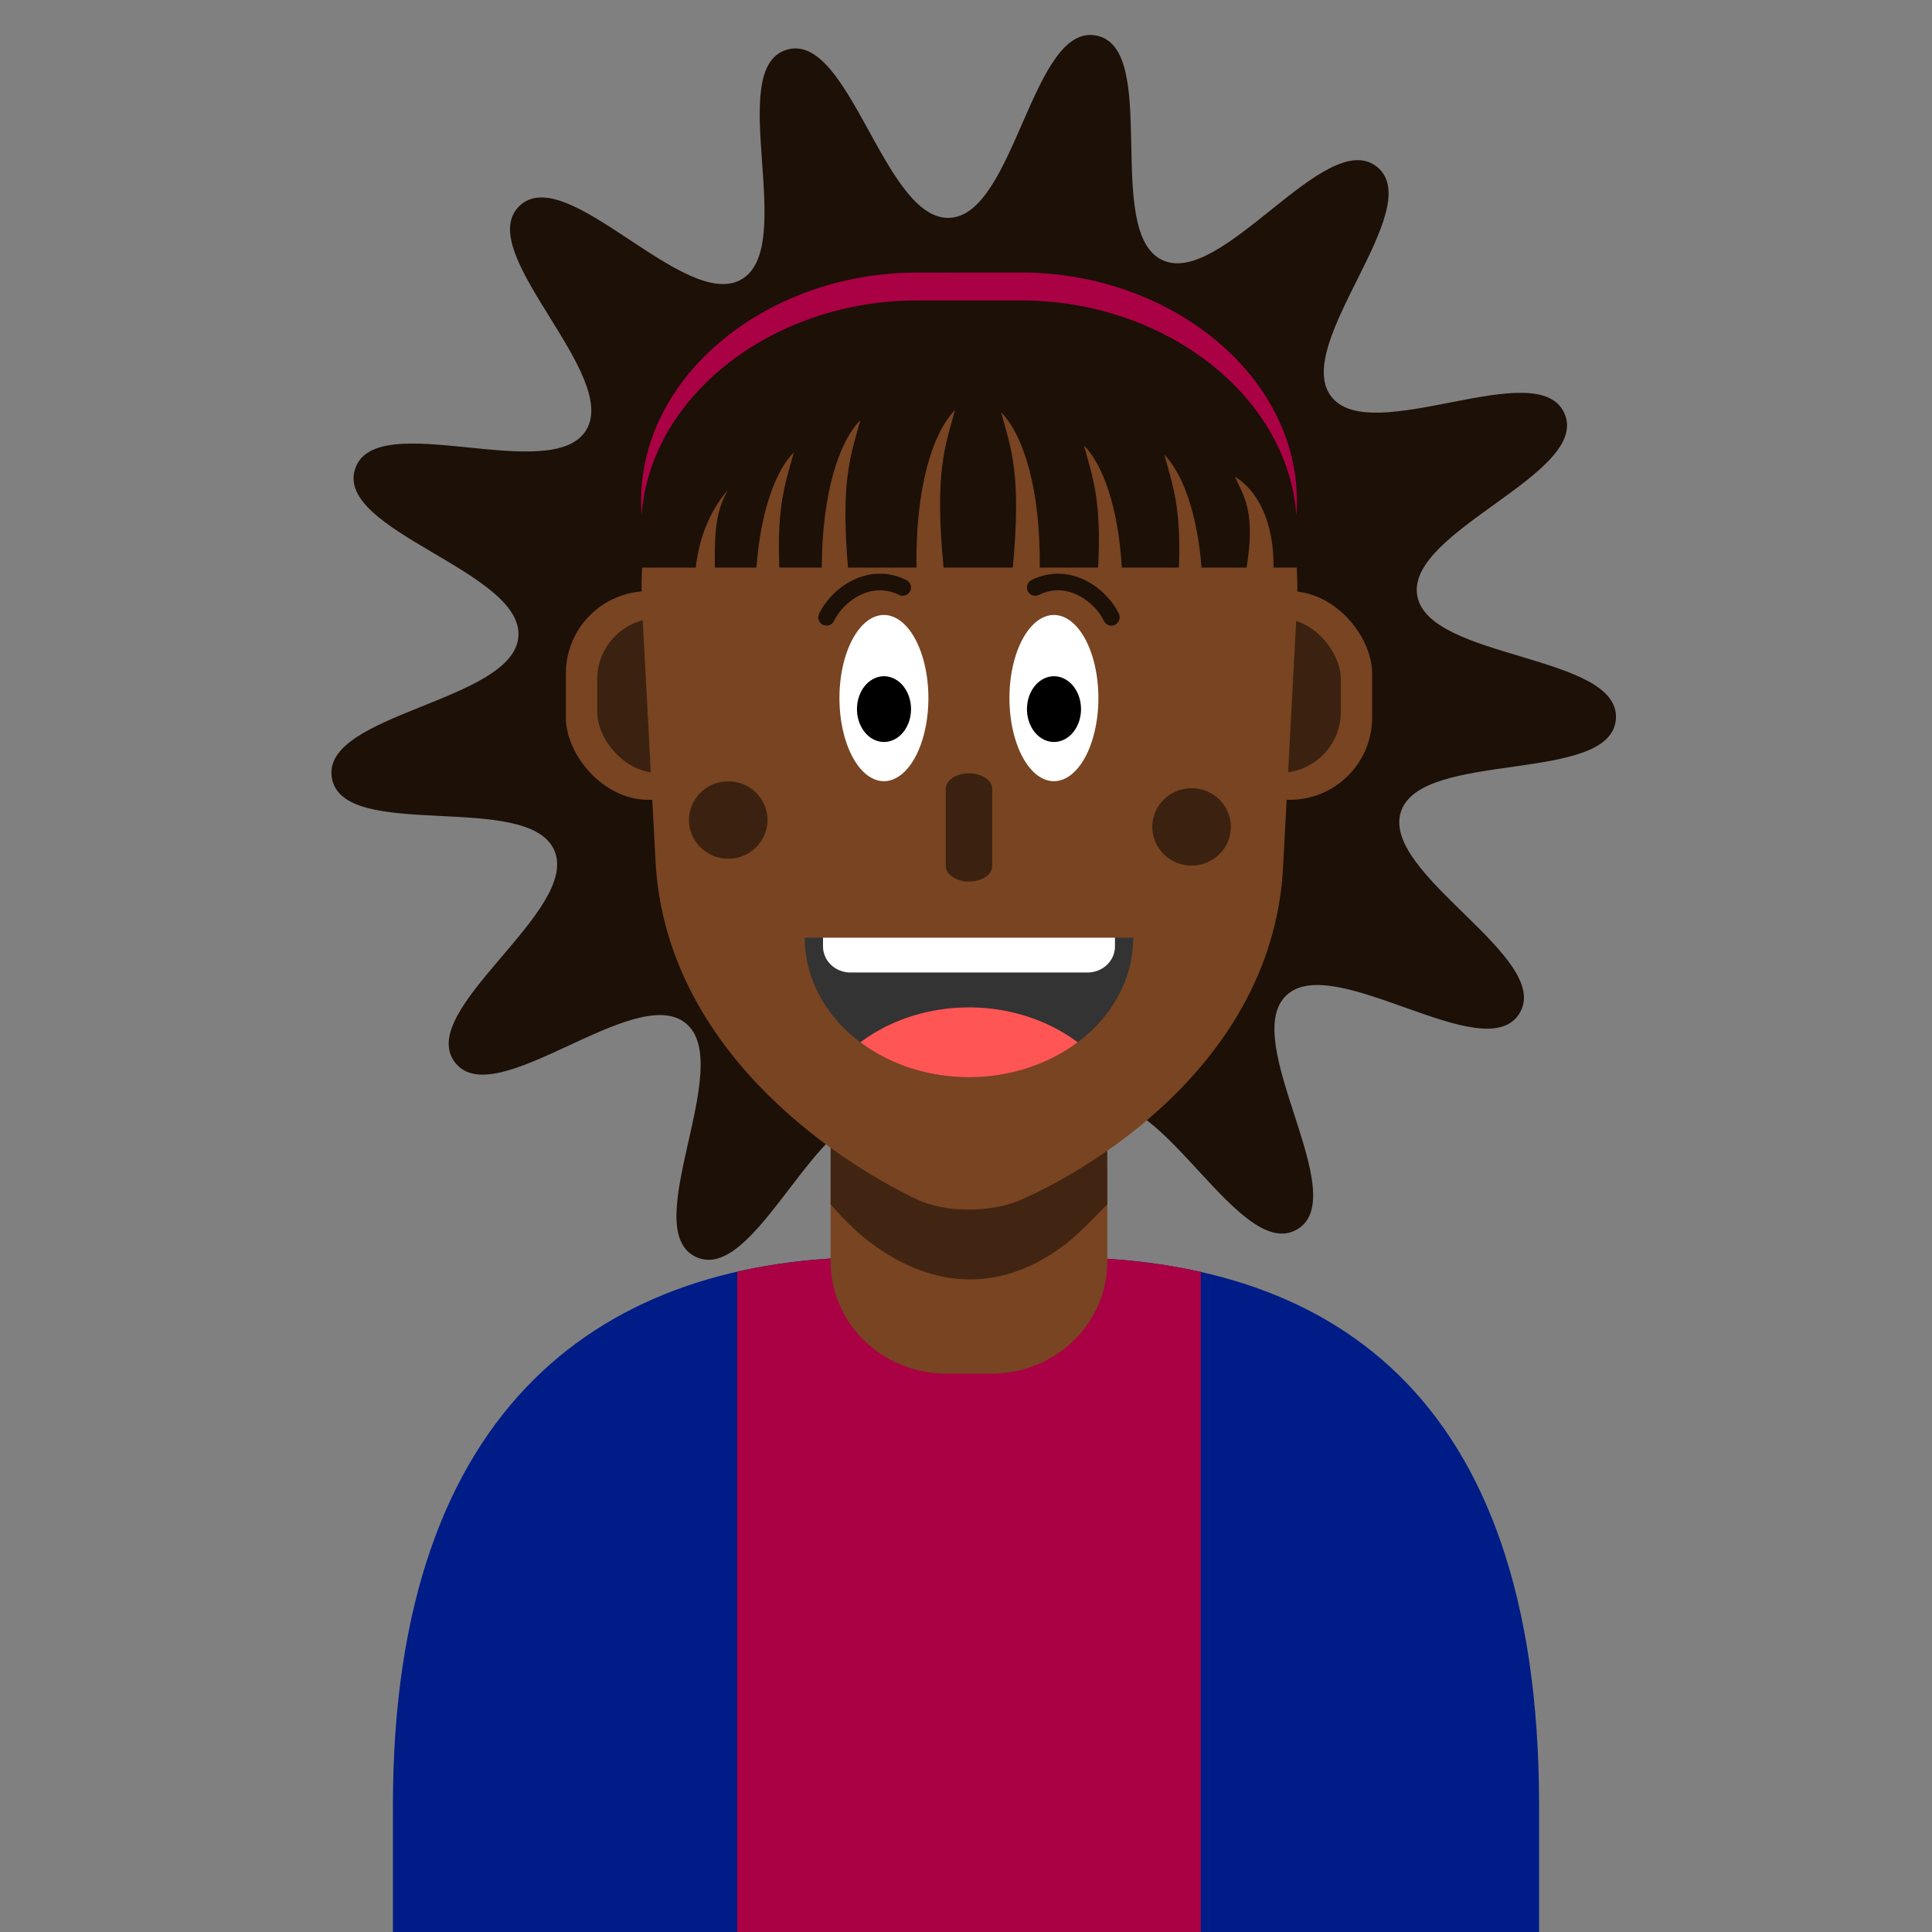 <?xml version="1.0" encoding="UTF-8"?>
<!-- Created with Inkscape (http://www.inkscape.org/) -->
<svg width="100" height="100" version="1.1" viewBox="0 0 26.458 26.458" xmlns="http://www.w3.org/2000/svg">
 <rect x="0" y="0" width="26.458" height="26.458" fill="#808080" stroke="none"/>
 <g stroke-linecap="round">
  <g>
   <path transform="matrix(.334 .029 -.029 .334 13.187 6.034)" d="m24.669 21.351c-1.217 2.384-7.808-1.928-9.559 0.096-1.752 2.024 3.461 7.929 1.275 9.474-2.185 1.546-6.017-5.336-8.509-4.358-2.492 0.978-0.62 8.629-3.274 8.982-2.653 0.353-2.848-7.521-5.509-7.813-2.661-0.292-4.559 7.352-7.073 6.432-2.514-0.92 0.973-7.983-1.247-9.478-2.22-1.495-7.454 4.391-9.252 2.408-1.798-1.983 4.572-6.616 3.3-8.972-1.271-2.356-8.641 0.424-9.311-2.167-0.67-2.591 7.123-3.734 7.092-6.411-0.031-2.677-7.848-3.64-7.237-6.246 0.611-2.606 8.042 0.004 9.259-2.381 1.217-2.384-5.258-6.87-3.506-8.894 1.752-2.024 7.119 3.741 9.305 2.195 2.185-1.546-1.463-8.526 1.029-9.504 2.492-0.978 4.565 6.621 7.219 6.268 2.653-0.353 2.667-8.229 5.328-7.937s0.966 7.984 3.479 8.904 6.186-6.047 8.406-4.552c2.22 1.495-2.855 7.518-1.057 9.501s8.288-2.48 9.559-0.124c1.271 2.356-6.022 5.33-5.352 7.921 0.67 2.591 8.491 1.656 8.522 4.332 0.031 2.677-7.809 1.921-8.42 4.527-0.611 2.606 6.749 5.412 5.532 7.796z" fill="#1c1007" stroke-width=".302"/>
   <path d="m11.969 17.217c-3.65 0-6.588 1.978-6.588 7.505v1.736h15.696v-1.736c0-5.712-2.938-7.505-6.588-7.505z" fill="#001c86" stroke-width="1.381" style="mix-blend-mode:normal"/>
   <path d="m11.969 17.217c-0.651 0-1.28 0.063-1.874 0.198v9.043h6.35v-9.04c-0.617-0.139-1.274-0.202-1.955-0.202z" fill="#a04" stroke-width=".292"/>
  </g>
  <g fill="#784421">
   <path d="m12.965 14.569h0.609c0.881 0 1.59 0.685 1.59 1.536v1.171c0 0.851-0.709 1.536-1.59 1.536h-0.609c-0.881 0-1.59-0.685-1.59-1.536v-1.171c0-0.851 0.709-1.536 1.59-1.536z" stroke-width=".307"/>
   <rect x="7.749" y="8.096" width="3.175" height="2.857" ry="1.127" stroke-width=".693"/>
   <rect x="15.616" y="8.096" width="3.175" height="2.857" ry="1.127" stroke-width=".693"/>
  </g>
  <g>
   <rect x="8.179" y="8.467" width="2.117" height="2.117" ry=".835" fill="#3b2210" stroke-width=".487"/>
   <rect x="16.245" y="8.467" width="2.117" height="2.117" ry=".835" fill="#3b2210" stroke-width=".487"/>
   <path d="m11.923 12.931h2.693c0.304 0 0.548 0.235 0.548 0.528v3.032s-0.349 0.372-0.548 0.528c-0.856 0.671-1.801 0.668-2.693 0-0.302-0.226-0.548-0.528-0.548-0.528v-3.032c0-0.292 0.244-0.528 0.548-0.528z" fill="#412512" stroke-width=".293"/>
  </g>
  <path d="m12.557 3.725h1.44c2.085 0 3.898 2.054 3.763 4.597l-0.189 3.558c-0.135 2.543-2.418 4.029-3.575 4.545-0.41 0.183-1.039 0.191-1.44 0-1.162-0.553-3.444-2.089-3.579-4.632l-0.184-3.471c-0.135-2.543 1.679-4.597 3.763-4.597z" fill="#784421" stroke-width=".817"/>
  <g transform="translate(-.515 -1.058)">
   <path d="m13.229 10.618a0.609 1.138 0 0 1-0.609 1.138 0.609 1.138 0 0 1-0.609-1.138 0.609 1.138 0 0 1 0.609-1.138 0.609 1.138 0 0 1 0.609 1.138z" fill="#fff" stroke-width=".781"/>
   <path d="m12.991 10.769a0.37 0.45 0 0 1-0.37 0.45 0.37 0.45 0 0 1-0.37-0.45 0.37 0.45 0 0 1 0.37-0.45 0.37 0.45 0 0 1 0.37 0.45z" stroke-width=".763"/>
  </g>
  <path d="m13.27 10.591c0.176 0 0.318 0.095 0.318 0.212v1.057c0 0.118-0.142 0.212-0.318 0.212s-0.318-0.095-0.318-0.212v-1.057c0-0.118 0.142-0.212 0.318-0.212z" fill="#3b2210" stroke-width=".436"/>
  <g transform="translate(1.813 -1.058)">
   <path d="m13.229 10.618a0.609 1.138 0 0 1-0.609 1.138 0.609 1.138 0 0 1-0.609-1.138 0.609 1.138 0 0 1 0.609-1.138 0.609 1.138 0 0 1 0.609 1.138z" fill="#fff" stroke-width=".781"/>
   <path d="m12.991 10.769a0.37 0.45 0 0 1-0.37 0.45 0.37 0.45 0 0 1-0.37-0.45 0.37 0.45 0 0 1 0.37-0.45 0.37 0.45 0 0 1 0.37 0.45z" stroke-width=".763"/>
  </g>
  <ellipse cx="9.973" cy="11.23" rx=".538" ry=".53" fill="#3b2210" stroke-width=".794"/>
  <ellipse cx="16.318" cy="11.324" rx=".538" ry=".53" fill="#3b2210" stroke-width=".794"/>
  <path d="m11.319 8.454c0.14-0.296 0.579-0.638 1.043-0.409" fill="none" stroke="#1c1007" stroke-width=".227"/>
  <path d="m15.22 8.454c-0.14-0.296-0.579-0.638-1.043-0.409" fill="none" stroke="#1c1007" stroke-width=".227"/>
  <path d="m11.021 12.841a2.249 1.911 0 0 0 2.249 1.911 2.249 1.911 0 0 0 2.249-1.911z" fill="#333" stroke-width=".433"/>
  <path d="m13.27 13.796a2.249 1.911 0 0 0-1.487 0.478 2.249 1.911 0 0 0 1.487 0.478 2.249 1.911 0 0 0 1.488-0.478 2.249 1.911 0 0 0-1.488-0.478z" fill="#f55" stroke-width=".433"/>
  <path d="m11.271 12.841h3.998v0.119a0.375 0.358 0 0 1-0.375 0.358h-3.248a0.375 0.358 0 0 1-0.375-0.358z" fill="#fff" stroke-width=".568"/>
  <path d="m12.534 3.688c-1.963 0-3.691 1.777-3.844 4.085h0.838c0.053-0.467 0.229-0.821 0.445-1.069-0.166 0.282-0.19 0.561-0.183 1.069h0.569c0.058-0.77 0.257-1.317 0.512-1.578-0.115 0.422-0.234 0.729-0.198 1.578h0.581c0.004-1.004 0.228-1.713 0.529-2.021-0.133 0.488-0.272 0.822-0.17 2.021h0.938c-0.016-1.076 0.213-1.835 0.528-2.158-0.138 0.506-0.282 0.847-0.157 2.158h0.948c0.12-1.286-0.023-1.624-0.16-2.127 0.312 0.319 0.541 1.067 0.529 2.127h0.799c0.049-0.923-0.075-1.236-0.194-1.674 0.265 0.271 0.471 0.854 0.519 1.674h0.782c0.032-0.825-0.086-1.129-0.2-1.546 0.251 0.257 0.449 0.793 0.51 1.546h0.617c0.119-0.752-0.024-0.951-0.161-1.246 0.311 0.187 0.539 0.625 0.529 1.246h0.409c-0.153-2.307-1.88-4.085-3.843-4.085z" fill="#1c1007" stroke-width=".834"/>
  <path d="m12.55 3.733c-2.085 0-3.899 1.485-3.764 3.324v0.002c0.12-1.659 1.825-2.944 3.764-2.944h1.44c1.94 0 3.643 1.286 3.763 2.945l5.17e-4 -0.004c0.135-1.839-1.679-3.324-3.764-3.324z" fill="#a04" stroke-width=".694"/>
 </g>
</svg>
